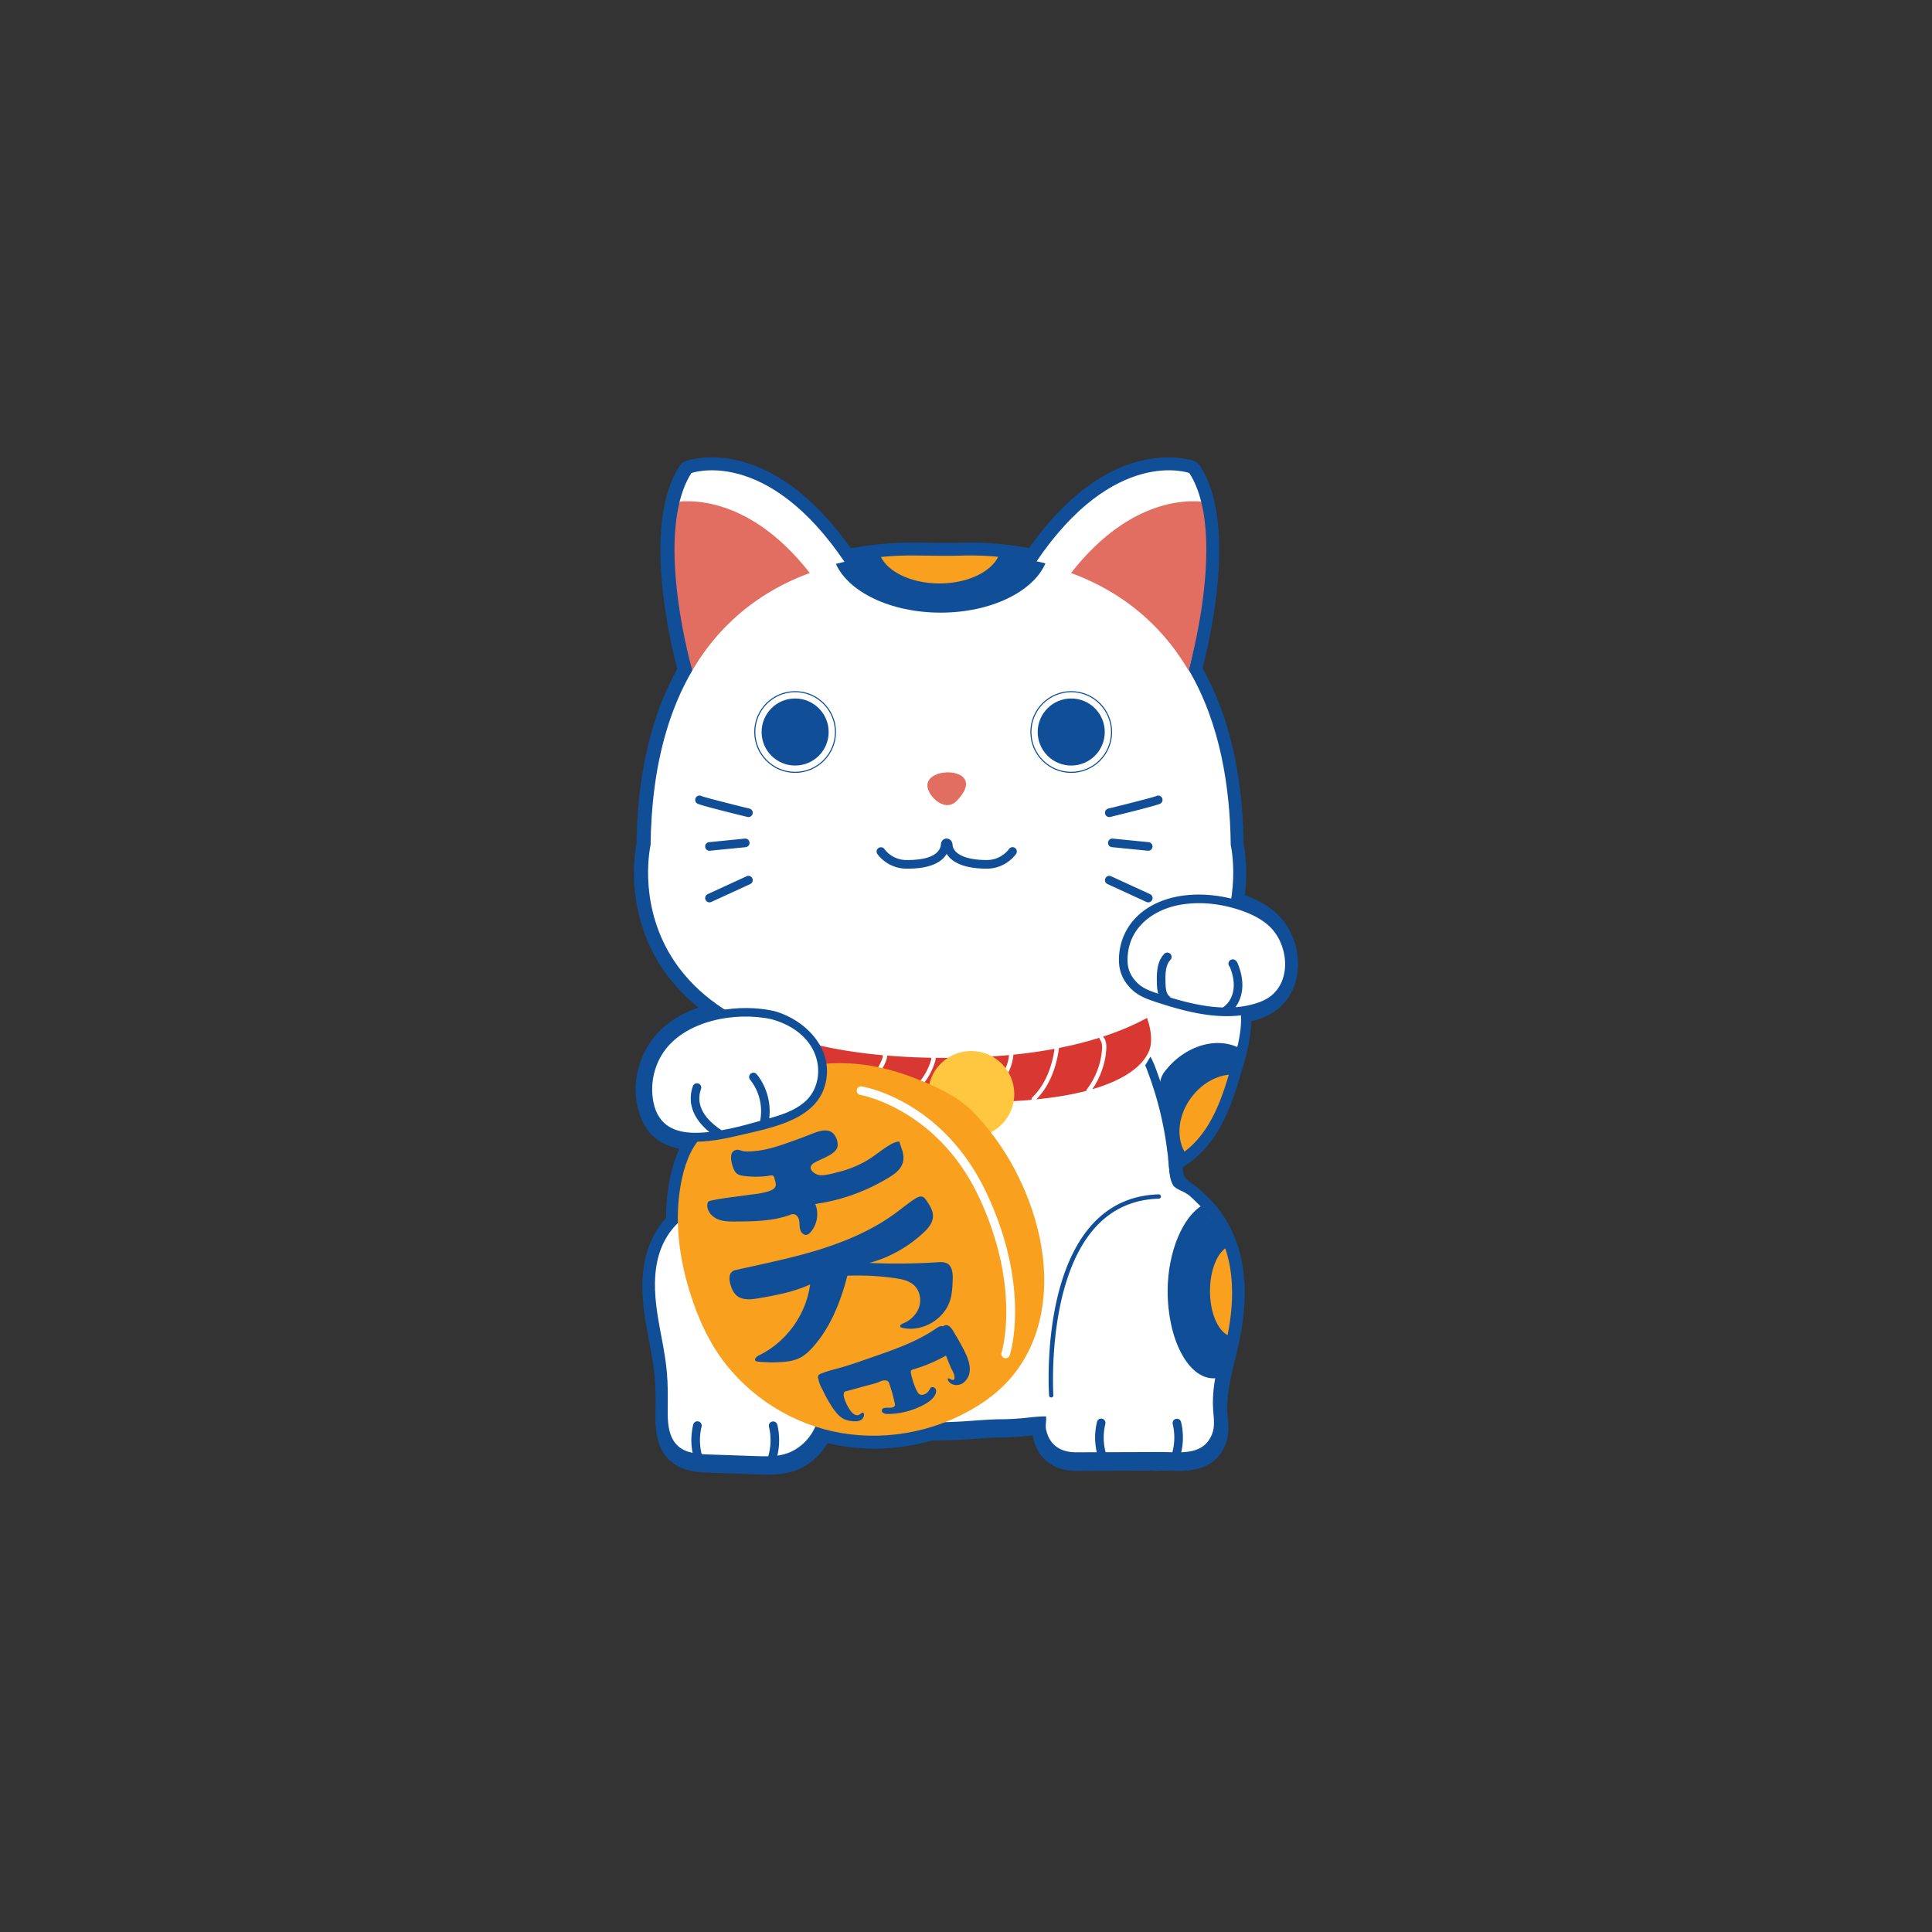 <?xml version="1.0" encoding="UTF-8"?>
<svg data-bbox="186.031 134.211 194.868 298.507" xmlns="http://www.w3.org/2000/svg" width="566.929" height="566.929" viewBox="0 0 566.929 566.929" data-type="color">
    <rect x="0" y="0" width="566.929" height="566.929" fill="#333333" stroke="none"/>
    <g>
        <path fill="#104e98" d="M349.706 283.508c-12.87 16.21-37.78 24.43-74.01 24.44-36.18-.01-61.06-8.21-73.95-24.38-12.84-16.1-8.76-34.81-8.72-34.99l.07-.54c.16-12.3 1.64-22.99 4.52-32.7 1.86-6.28 4.35-12.1 7.37-17.27l.55-.93-.3-1.04c-.08-.3-8.39-29.57-3.68-48.26.65-2.62 1.54-4.91 2.64-6.83 4-.96 21.96-3.27 41.36 25.55l1.67-1.12.51 2.29h.01c2.47-.56 4.93-1.01 7.31-1.34 4.12-.56 8.31-.83 12.43-.82 1.49 0 2.97.02 4.46.04 3.25.05 6.61.09 9.93-.01 1.63-.05 3.33-.04 5.04.01 4.55.13 9.09.62 13.48 1.43.7.13 1.4.29 2.1.44l2.22.49.96-1.42c19.42-28.84 37.39-26.5 41.35-25.54 1.11 1.91 2 4.21 2.65 6.84 4.6 18.24-3.3 46.86-3.64 48.07l-.29 1.04.55.93c4.18 7.08 7.31 15.35 9.3 24.58 1.7 7.86 2.58 16.23 2.7 25.57l.07.54c.04.18 4.17 18.77-8.66 34.93z" data-color="1"/>
        <path fill="#104e98" d="M374.856 268.288c-2.45-2.34-5.6-4.19-9.57-5.64.95-7.62-.02-13.46-.35-15.1-.15-9.63-1.08-18.28-2.84-26.45-2.01-9.3-5.12-17.71-9.23-25.04 1.8-6.87 7.74-31.99 3.27-49.77 0-.01 0-.01-.01-.01v-.02c-.91-3.65-2.24-6.85-3.95-9.5-.45-.7-1.11-1.22-1.89-1.51-.41-.15-4.73-1.61-11.36-.78-9.16 1.06-22.92 6.53-36.95 26.35-.04-.01-.07-.02-.1-.03-.24-.04-.48-.07-.71-.11-1.07-.19-2.15-.36-3.23-.52-.48-.07-.95-.12-1.43-.18-.85-.1-1.7-.21-2.56-.29-.22-.02-.44-.06-.67-.08h-.02c-.63-.06-1.26-.1-1.89-.15-.12 0-.24-.02-.36-.02a72.3 72.3 0 00-3.57-.18c-1.07-.03-2.16-.01-3.24 0-.73 0-1.47-.03-2.17-.01-3.2.1-6.5.05-9.69.01l-2.94-.03c-.52 0-1.03-.01-1.55-.01h-.06c-1.46 0-2.92.04-4.38.1-.27.01-.54.02-.81.04-1.4.07-2.8.17-4.2.3-.08.01-.17.01-.24.02h-.01c-.03 0-.06 0-.09.01-1.03.1-2.05.22-3.08.36-.15.02-.3.03-.44.05h-.05c-.09.02-.19.03-.28.04-.95.13-1.93.31-2.89.48-.42.07-.84.13-1.25.2-.14.03-.27.05-.41.07-18.72-26.48-36.94-27.45-44.47-26.43-2.29.28-3.69.75-3.92.83-.77.29-1.44.81-1.89 1.51-1.71 2.65-3.04 5.86-3.94 9.51-4.53 17.95 1.57 43.39 3.31 49.97-2.93 5.25-5.34 11.05-7.18 17.26-3.02 10.18-4.58 21.31-4.78 34.05-.64 3.21-3.76 22.56 9.96 39.84 2.38 3 5.14 5.72 8.23 8.22-3.72 1.3-7.16 3.14-10.02 5.57-7.82 6.63-10.8 18.55-6.39 27.93 2.24 4.78 6.23 7.06 10.81 7.91-1.56 3.33-2.7 7.36-3.36 12.1-.37 2.68-.55 5.42-.55 8.23-.36.38-.71.76-1.04 1.18-.03.04-.06.08-.1.12-.53.67-1.02 1.38-1.48 2.12-.14.23-.28.46-.42.7-.33.57-.65 1.16-.95 1.77-.11.25-.24.49-.35.74-.36.8-.69 1.61-.97 2.46-.01.04-.03.07-.04.11-2.36 7.17-1.64 14.72-.9 19.79.18 1.19.38 2.38.59 3.55.21 1.19.43 2.36.65 3.52.69 3.68 1.34 7.15 1.65 10.68.28 3.29.27 6.64.22 10.38-.06 4.92.23 10.49 4.4 14.2 3.57 3.17 8.41 3.34 11.61 3.45l14.06.49c.97.03 1.99.07 3.03.07 2.16 0 4.43-.15 6.7-.78 4.52-1.24 8.36-4.44 10.72-8.48.31.08.61.16.91.23 4.22.94 8.53 1.4 12.86 1.4 5.69 0 11.38-.82 16.88-2.38 2.81-.02 5.61-.07 8.42-.23 1.33-.08 2.65-.17 3.97-.27 2.65-.19 5.15-.37 7.73-.39 2.79-.02 5.6-.19 8.36-.51l1.1-.12c.04.3.09.6.16.92 1.41 6.04 5.99 9.51 12.57 9.51h.06l4.62-.02c.03.01.07.01.09.02.1 0 .2.01.3.01.08 0 .17-.02.25-.03l17.22-.05c.24.05.49.08.75.08.09 0 .19-.01.29-.01.14-.02.32-.04.51-.08h1.08c.71-.01 1.49.02 2.25.04.74.02 1.53.04 2.36.04 5.04 0 11.3-.82 14.05-7.87 1.06-2.7.84-5.35.65-7.68l-.07-.9c-.26-3.44.15-6.79.82-10.18.01 0 .01-.01.01-.01.19-.97.4-1.93.63-2.91.08-.36.17-.72.25-1.09.22-.88.43-1.76.66-2.68l.1-.4c.03-.11.04-.2.07-.31.6-2.48 1.24-5.43 1.73-8.68.11-.74.22-1.49.31-2.22.02-.23.05-.47.07-.72.09-.84.17-1.68.23-2.5.02-.22.03-.43.04-.64.14-2.19.15-4.29.04-6.32l-.06-.86c-.07-.9-.15-1.78-.26-2.65-.02-.16-.03-.31-.05-.47-.16-1.17-.39-2.31-.65-3.45-.05-.23-.1-.46-.16-.69a38.45 38.45 0 00-.93-3.27l-.01-.01v-.02c-.01-.02-.02-.03-.02-.05-.29-.84-.6-1.66-.94-2.46-.12-.28-.25-.55-.37-.82-.25-.57-.52-1.12-.79-1.66-.15-.29-.3-.58-.46-.86-.3-.55-.62-1.09-.95-1.62l-.42-.69c-.49-.74-1-1.47-1.54-2.17-.01-.01-.02-.01-.02-.02-.35-.46-.73-.9-1.14-1.36-.04-.05-.08-.09-.12-.14-.32-.36-.67-.73-1.03-1.1-.19-.19-.37-.38-.55-.56a.234.234 0 01-.07-.07s-.01 0-.01-.01c-.72-.71-1.44-1.39-2.12-2.03-.78-.73-1.61-1.34-2.41-1.93-1.06-.78-2.15-1.58-2.55-2.3-.3-.53-.39-1.61-.47-2.56 0-.07-.01-.13-.02-.19.24-.14.48-.29.72-.44.23-.14.45-.3.68-.45.29-.2.59-.4.88-.61.08-.06.15-.14.24-.2.53-.41 1.03-.83 1.51-1.26.17-.14.34-.28.5-.43.65-.61 1.28-1.23 1.85-1.87.05-.05.09-.1.13-.15.56-.63 1.06-1.26 1.54-1.88.16-.2.31-.41.47-.63.48-.65.92-1.29 1.31-1.9.06-.08.11-.16.17-.24.75-1.21 1.43-2.45 2.05-3.7 1.58-3.17 2.78-6.44 3.76-9.51.29-.93.58-1.84.84-2.72.01-.02.01-.05.02-.08l.27-.88c.61-2.04 1.31-4.34 1.89-6.68l.03-.18c.7-2.91 1.22-5.96 1.23-9 .35-.08.71-.16 1.06-.26 2.47-.71 4.49-1.65 6.15-2.87a15.42 15.42 0 004.57-5.3c1.1-2.09 1.76-4.47 1.93-7.04.39-5.91-1.91-12-6-15.92zm-99.16 39.66c-36.18-.01-61.06-8.21-73.95-24.38-12.84-16.1-8.76-34.81-8.72-34.99l.07-.54c.16-12.3 1.64-22.99 4.52-32.7 1.86-6.28 4.35-12.1 7.37-17.27l.55-.93-.3-1.04c-.08-.3-8.39-29.57-3.68-48.26.65-2.62 1.54-4.91 2.64-6.83 4-.96 21.96-3.27 41.36 25.55l1.67-1.12.51 2.29h.01c2.47-.56 4.93-1.01 7.31-1.34 4.12-.56 8.31-.83 12.43-.82 1.49 0 2.97.02 4.46.04 3.25.05 6.61.09 9.93-.01 1.63-.05 3.33-.04 5.04.01 4.55.13 9.09.62 13.48 1.43.7.13 1.4.29 2.1.44l2.22.49.96-1.42c19.42-28.84 37.39-26.5 41.35-25.54 1.11 1.91 2 4.21 2.65 6.84 4.6 18.24-3.3 46.86-3.64 48.07l-.29 1.04.55.93c4.18 7.08 7.31 15.35 9.3 24.58 1.7 7.86 2.58 16.23 2.7 25.57l.07.54c.04.18 4.17 18.77-8.66 34.93-12.87 16.21-37.78 24.43-74.01 24.44z" data-color="1"/>
        <path fill="#ffffff" d="M276.08 310.428h-.1c-99.57-.04-85.07-62.46-85.07-62.46.14-11.25 1.41-22.58 4.62-33.39 1.84-6.21 4.34-12.24 7.61-17.83-.154-.556 7.981-19.62 7.943-36.567-.011-4.999-12.755-8.59-11.643-12.993.77-3.1 1.89-5.95 3.45-8.38 0 0 22.02-7.97 45.09 26.3-.12.03-.24.05-.36.09 2.45-.56 4.94-1.01 7.43-1.35 4.23-.58 8.51-.86 12.78-.85 4.78.03 9.55.18 14.3.04 1.73-.05 3.47-.05 5.2 0 4.65.14 9.29.63 13.86 1.48.92.17 1.83.36 2.74.56 23.06-34.24 45.07-26.27 45.07-26.27 1.56 2.43 2.69 5.28 3.46 8.38.04.158-.807.371-.769.531 4.445 18.618-2.138 46.172-2.881 48.829v.01c4.61 7.82 7.68 16.48 9.59 25.34 1.85 8.56 2.64 17.32 2.75 26.07 0 0 14.51 62.42-85.07 62.46z" data-color="2"/>
        <path fill="#104e98" d="M306.775 165.314c-3.61 8.33-16.01 14.46-30.77 14.46-14.67 0-27.02-6.06-30.72-14.31 3.31-.86 6.68-1.51 10.07-1.98 1.16-.17 2.31-.29 3.47-.41 3.09-.3 6.2-.45 9.31-.44 4.79.03 9.54.18 14.3.04 1.74-.05 3.47-.05 5.2 0 1.87.05 3.72.17 5.59.34 2.78.25 5.53.63 8.27 1.14 1.77.33 3.53.72 5.28 1.16z" data-color="1"/>
        <path fill="#e26e61" d="M237.621 168.15c-5.501 2.019-10.763 4.694-15.584 8.05-5.906 4.101-11.08 9.212-15.295 15.042a65.648 65.648 0 00-3.583 5.515s-8.644-29.995-3.71-49.568c6.208-.529 22.171.492 38.172 20.961z" data-color="3"/>
        <path fill="#e26e61" d="M314.292 168.15c5.501 2.019 10.765 4.694 15.584 8.05 5.906 4.101 11.08 9.212 15.295 15.042a65.648 65.648 0 013.583 5.515s8.644-29.995 3.71-49.568c-6.209-.529-22.172.492-38.172 20.961z" data-color="3"/>
        <path fill="#f9a11e" d="M292.905 163.38c-2.208 4.53-9.086 7.823-17.214 7.823-8.101 0-14.94-3.268-17.188-7.761a92.141 92.141 0 019.314-.441c4.782.025 9.54.177 14.296.038a88.385 88.385 0 015.2 0c1.868.051 3.723.165 5.592.341z" data-color="4"/>
        <path fill="#ffffff" d="M360.587 371.939c1.099 7.91-.129 15.968-2.039 23.719-1.495 6.088-3 11.909-2.544 18.245.168 2.307.525 4.712-.317 6.86-2.564 6.573-9.494 5.316-14.988 5.326-8.296.03-16.582.049-24.868.079-4.504.01-7.781-1.99-8.83-6.514-.337-1.435.099-2.693-.04-4.019-1.782-.02-3.514.158-5.286.356a74.857 74.857 0 01-7.88.475c-3.98.03-7.791.436-11.771.663-8.741.495-17.503.148-26.234-.247-1.881-.089-4.069-.356-5.049-1.96-.881-1.435-.366-3.287.119-4.9.089-.297.168-.614.247-.921.178.94.386 1.861.594 2.782l-.515-3.198c.247-1.257.228-2.554-.554-3.504l.554 3.504c-.02.139-.049.277-.079.416-.782-3.9-1.327-7.93-1.307-11.87.02-4.445-1.257-8.761-2-13.176-1.624-9.702-2.455-19.532-2.643-29.362-.238-12.978.841-26.531 7.395-37.737.554-.94 1.168-1.891 2.079-2.505.941-.634 2.109-.832 3.247-.96 4.346-.485 8.732-.089 13.097.099a131.967 131.967 0 0031.748-2.524c6.257-1.267 12.523-3.009 18.839-3.633.772-4.692 2.643-9.226 5.791-12.612 3.643-3.92 8.761-6.009 13.889-6.771 5.168-.772 10.444.079 15.552.356 3.465.198 5.95 2.762 6.841 6.197 1.683 6.554-.921 14.206-2.742 20.363-1.534 5.158-3.326 10.276-6.148 14.77-2.812 4.485-6.752 8.345-11.533 10.127-.139.05-.267.099-.406.139.079.723.139 1.445.198 2.168.119 1.406.247 2.861.941 4.098 1.218 2.128 3.851 3.415 5.613 5.059 1.613 1.525 3.247 3.049 4.613 4.811 3.535 4.545 5.624 10.128 6.416 15.801z" data-color="2"/>
        <path fill="#104e98" d="M364.395 307.948c-.65 2.58-1.43 5.11-2.12 7.42-.02.05-.03.08-.04.14-1.55 5.19-3.37 10.37-6.21 14.91-1.83 2.9-4.1 5.54-6.78 7.53-1.38 1.04-2.87 1.9-4.46 2.53-.83-.38-.21-.585-.184-1.513.208-7.347-7.407-18.5-2.906-24.437 6.014-7.932 15.91-10.67 22.7-6.58z" data-color="1"/>
        <path fill="#104e98" d="M349.209 349.238l-.659 1.241c-1.09-.86-3.661-1.521-4.351-2.741-.86-1.51-1-3.25-1.11-4.66-.84-10.42-2.99-20.01-6.56-29.31-.15-.39-.3-.78-.47-1.15l1.52-2.54c.54.87.94 1.83 1.31 2.78 3.66 9.54 5.85 19.36 6.71 30.02.11 1.27.21 2.59.79 3.61.6 1.05 1.65 1.9 2.82 2.75z" data-color="1"/>
        <path fill="#104e98" d="M360.574 391.788c-.34 1.75-.74 3.49-1.15 5.22-.61 2.44-1.21 4.85-1.68 7.25-.56.13-1.11.2-1.68.2-7.42 0-13.43-11.47-13.43-25.62 0-11.71 4.68-22.15 10.31-25.19.92.91 1.25 2.41 2.05 3.43 2.14 2.77 3.77 5.91 4.89 9.24.75 2.19 1.26 4.46 1.58 6.74.87 6.22.32 12.54-.89 18.73z" data-color="1"/>
        <path fill="#104e98" d="M308.475 410.077a.633.633 0 01-.63-.59c-.092-1.38-2.083-33.992 12.69-50.225 5.109-5.614 11.658-8.568 19.475-8.782h.019a.63.63 0 11.016 1.262c-7.459.206-13.711 3.021-18.579 8.369-14.414 15.841-12.382 48.961-12.361 49.292a.631.631 0 01-.588.672l-.042.002z" data-color="1"/>
        <path fill="#f9a11e" d="M360.59 315.364c-.014.051-.026.088-.038.139-1.554 5.199-3.369 10.372-6.209 14.915-1.831 2.903-4.102 5.54-6.778 7.534-2.485-4.467-1.817-10.89 2.121-16.051 2.902-3.837 6.966-6.121 10.904-6.537z" data-color="4"/>
        <path fill="#ffffff" d="M373.384 293.492c7.175-5.246 6.065-16.771.113-22.462-2.685-2.567-6.145-4.18-9.681-5.314-5.809-1.863-12.065-2.536-18.06-1.394-8.649 1.647-15.765 7.362-16.146 16.707-.139 3.422.912 6.011 3.334 8.379 1.824 1.786 4.33 2.667 6.757 3.463 9.286 3.045 19.327 5.625 28.717 2.912 1.759-.508 3.487-1.209 4.966-2.291z" data-color="2"/>
        <path fill="#104e98" d="M374.374 270.118c-2.49-2.37-5.81-4.21-10.17-5.6-6.39-2.05-12.85-2.55-18.68-1.44-10.22 1.95-16.8 8.81-17.17 17.9-.16 3.74 1.02 6.71 3.71 9.33 1.96 1.92 4.54 2.88 7.24 3.76 6.73 2.21 13.76 4.12 20.66 4.12 2.97 0 5.91-.36 8.8-1.19 2.19-.63 3.94-1.45 5.36-2.49 3.24-2.36 5.18-6.08 5.47-10.46.34-5.19-1.66-10.52-5.22-13.93zm2.7 13.76c-.24 3.63-1.81 6.68-4.43 8.6h-.01c-1.18.86-2.67 1.55-4.57 2.09-1.81.53-3.67.85-5.54.99 1.03-1.4 1.73-3.14 1.95-5.02.29-2.43-.15-5.1-1.32-7.91-.09-.2-.3-.69-.83-.97-.61-.32-1.38-.09-1.7.53-.27.5-.16 1.11.23 1.49.98 2.37 1.35 4.58 1.11 6.56-.27 2.27-1.42 4.27-3.06 5.33a.55.55 0 00-.09.07c-5.07-.16-10.26-1.36-15.34-2.9-.08-.15-.18-.28-.32-.39-.98-.77-1.11-2.47-1.15-4-.07-2.53-.01-5.13 1.45-6.69.48-.51.45-1.31-.06-1.78-.51-.48-1.31-.45-1.78.05-2.12 2.26-2.22 5.43-2.13 8.49.02.81.05 2 .38 3.17-2.41-.79-4.51-1.59-6.04-3.08-2.19-2.15-3.08-4.37-2.95-7.43.38-9.39 8.06-14.17 15.12-15.52 1.87-.35 3.82-.53 5.82-.53 3.77 0 7.7.63 11.62 1.89 3.99 1.28 6.99 2.92 9.19 5.02 2.99 2.86 4.74 7.55 4.45 11.94z" data-color="1"/>
        <path fill="#ffffff" d="M234.954 297.808l-1.532 8.256 9.263 19.85s44.992 9.702 47.035 9.83c2.043.128 35.234-6.766 36.511-7.277 1.277-.511 10.34-22.404 10.34-22.404s-.638-8.637-1.021-9.138-31.283-5.097-31.283-5.097l-69.313 5.98z" data-color="2"/>
        <path fill="#104e98" d="M325.121 430.633c-.033 0-.066-.002-.099-.005-.816-.063-1.932-.543-2.605-2.471a19.391 19.391 0 01-.515-10.923 1.265 1.265 0 011.528-.922c.677.169 1.088.853.922 1.53a16.844 16.844 0 00.447 9.481c.233.665.447.795.449.795a1.247 1.247 0 011.145 1.352 1.274 1.274 0 01-1.272 1.163z" data-color="1"/>
        <path fill="#104e98" d="M343.347 430.633a1.265 1.265 0 01-1.258-1.166 1.266 1.266 0 011.14-1.354c.045-.033.235-.202.437-.788a16.825 16.825 0 00.449-9.481 1.263 1.263 0 012.45-.608c.882 3.571.701 7.45-.515 10.923-.675 1.928-1.789 2.407-2.605 2.471-.032 0-.065.003-.098.003z" data-color="1"/>
        <path fill="#f9a11e" d="M360.227 391.784c-2.979-1.563-5.163-6.764-5.163-12.947 0-5.692 1.855-10.563 4.481-12.516a36.339 36.339 0 011.575 6.738c.873 6.221.318 12.542-.893 18.725z" data-color="4"/>
        <path fill="#104e98" d="M289.547 254.898c-1.032 0-2.034-.051-2.981-.149-1.749-.182-4.326-.582-6.489-1.943-.985-.621-1.751-1.376-2.28-2.247-2.6 4.339-9.467 4.339-11.75 4.339-5.656 0-8.501-4.17-8.621-4.348a1.263 1.263 0 012.097-1.406c.094.14 2.257 3.229 6.524 3.229 5.308 0 8.47-1.063 9.667-3.252.155-.285.27-.596.341-.923.005-.033.007-.088.012-.148.033-.425.096-1.214.762-1.689.393-.278.886-.359 1.392-.227 1.199.313 1.298 1.576 1.328 1.991.007.066.009.129.019.184.075.309.2.616.367.9.32.549.82 1.04 1.488 1.459 1.307.823 3.023 1.321 5.407 1.569.858.089 1.775.135 2.718.135 4.323 0 6.503-3.191 6.524-3.223a1.261 1.261 0 112.099 1.4c-.119.179-2.966 4.349-8.624 4.349z" data-color="1"/>
        <path fill="#104e98" d="M219.628 239.764c-.099 0-.2-.013-.301-.037-13.946-3.419-14.538-3.812-14.761-3.962a1.259 1.259 0 01-.35-1.749 1.26 1.26 0 011.657-.408c.872.358 7.857 2.149 14.056 3.668a1.263 1.263 0 01-.301 2.488z" data-color="1"/>
        <path fill="#104e98" d="M208.183 249.647c-.639 0-1.19-.485-1.255-1.136a1.263 1.263 0 011.131-1.381l10.542-1.052a1.263 1.263 0 01.251 2.512l-10.542 1.052a1.335 1.335 0 01-.127.005z" data-color="1"/>
        <path fill="#104e98" d="M208.186 264.791a1.263 1.263 0 01-.529-2.409l11.444-5.257a1.26 1.26 0 011.672.62 1.26 1.26 0 01-.621 1.673l-11.44 5.259a1.28 1.28 0 01-.526.114z" data-color="1"/>
        <path fill="#104e98" d="M325.507 239.764a1.263 1.263 0 01-.301-2.488c6.199-1.52 13.186-3.309 14.056-3.668a1.261 1.261 0 011.657.408 1.26 1.26 0 01-.35 1.749c-.223.149-.816.543-14.762 3.962a1.303 1.303 0 01-.3.037z" data-color="1"/>
        <path fill="#104e98" d="M336.951 249.647a1.08 1.08 0 01-.127-.006l-10.542-1.052a1.264 1.264 0 01-1.131-1.381 1.266 1.266 0 011.382-1.131l10.542 1.052a1.263 1.263 0 01-.124 2.518z" data-color="1"/>
        <path fill="#104e98" d="M336.949 264.792c-.176 0-.355-.038-.527-.116l-11.442-5.259a1.26 1.26 0 01-.618-1.673 1.258 1.258 0 011.674-.62l11.442 5.257c.632.29.91 1.04.618 1.674a1.259 1.259 0 01-1.147.737z" data-color="1"/>
        <path fill="#104e98" d="M233.322 203.123c-6.439 0-11.679 5.24-11.679 11.681 0 6.44 5.24 11.68 11.679 11.68 6.442 0 11.682-5.24 11.682-11.68 0-6.44-5.241-11.681-11.682-11.681zm0 23.676c-6.613 0-11.994-5.38-11.994-11.994 0-6.616 5.381-11.997 11.994-11.997 6.616 0 11.997 5.381 11.997 11.997 0 6.614-5.382 11.994-11.997 11.994z" data-color="1"/>
        <path fill="#104e98" d="M243.163 214.803c0 5.435-4.406 9.841-9.841 9.841-5.433 0-9.839-4.406-9.839-9.841 0-5.434 4.406-9.84 9.839-9.84 5.435.001 9.841 4.406 9.841 9.84z" data-color="1"/>
        <path fill="#104e98" d="M314.342 203.123c-6.439 0-11.679 5.24-11.679 11.681 0 6.44 5.24 11.68 11.679 11.68 6.442 0 11.682-5.24 11.682-11.68 0-6.44-5.24-11.681-11.682-11.681zm0 23.676c-6.616 0-11.994-5.38-11.994-11.994 0-6.616 5.379-11.997 11.994-11.997s11.997 5.381 11.997 11.997c0 6.614-5.381 11.994-11.997 11.994z" data-color="1"/>
        <path fill="#104e98" d="M324.183 214.803c0 5.435-4.406 9.841-9.841 9.841s-9.841-4.406-9.841-9.841c0-5.434 4.406-9.84 9.841-9.84 5.435.001 9.841 4.406 9.841 9.84z" data-color="1"/>
        <path fill="#d93832" d="M302.88 322.048c-.19.18-.24.45-.14.68-1.24.12-2.53.21-3.86.3-32.2 2.07-56.5.02-59.81-2.03-2.7-1.67-3.59-10.84-1.83-15 6.36 1.65 13.6 2.9 21.83 3.65-.01.73-.3 1.44-.72 2.29-.61 1.21-1.3 2.37-2.08 3.47-.09.06-.17.13-.23.23l-.27.46c-.18.29-.09.66.19.85.11.07.23.11.35.11.19 0 .38-.09.5-.25a28.46 28.46 0 002.66-4.3c.43-.85.83-1.77.85-2.76 4.06.34 8.35.56 12.89.64.01.06.04.12.07.17.02.03.04.13-.07.51-.83 2.81-2.35 5.41-4.39 7.52-.24.25-.23.65.02.9.12.11.28.17.44.17.17 0 .33-.06.45-.19 2.18-2.26 3.8-5.04 4.69-8.04.07-.22.19-.61.12-1.02.91.01 1.83.02 2.76.02h.1c6.74 0 12.96-.29 18.69-.83-.14 1.51-.57 3-1.24 4.35-.16.31-.03.69.28.85.09.04.19.06.28.06.24 0 .46-.12.57-.35.78-1.55 1.25-3.29 1.39-5.03 4.3-.43 8.32-1.01 12.08-1.71-.61 4.28-2.249 10.12-6.57 14.28z" data-color="5"/>
        <path fill="#d93832" d="M323.37 308.018c-.31 4.19-1.89 8.32-4.45 11.65-.1.13-.15.29-.13.44-4.01 1.04-8.85 1.91-14.68 2.49 4.41-4.47 6.05-10.56 6.63-14.94.01-.05.01-.1.01-.14 4.31-.84 8.27-1.85 11.9-3.01-.05.19-.01.41.13.58.651.76.661 1.96.59 2.93z" data-color="5"/>
        <path fill="#d93832" d="M337.66 306.648c-.45 3.04-3.61 9.05-17.14 12.98 2.35-3.37 3.8-7.42 4.1-11.52.09-1.2.07-2.74-.88-3.85-.03-.03-.05-.05-.08-.07 4.88-1.59 9.17-3.45 12.93-5.49.55 1.54 1.53 4.83 1.07 7.95z" data-color="5"/>
        <path fill="#ffffff" d="M250.777 413.398c-.21-.93-.42-1.86-.6-2.81.03-.14.06-.28.08-.42l.52 3.23z" data-color="2"/>
        <path fill="#ffffff" d="M193.577 367.506c-1.847 5.649-1.594 11.774-.727 17.653.869 5.881 2.33 11.675 2.845 17.597.306 3.496.278 7.01.237 10.52-.048 3.958.103 8.452 3.064 11.084 2.376 2.114 5.84 2.33 9.018 2.443 4.584.156 9.168.317 13.752.476 2.82.099 5.69.191 8.409-.561 5.812-1.603 10.203-7.362 10.212-13.393.009-5.538-3.215-10.495-6.346-15.065-7.877-11.491-15.955-22.945-21.857-35.563-1.914-4.092-4.844-8.993-9.833-6.295-4.252 2.3-7.29 6.571-8.774 11.104z" data-color="2"/>
        <path fill="#ffc73f" d="M297.632 321.043c0 6.978-5.659 12.635-12.634 12.635-6.98 0-12.636-5.657-12.636-12.635s5.656-12.634 12.636-12.634c6.975 0 12.634 5.656 12.634 12.634z" data-color="6"/>
        <path fill="#104e98" d="M206.641 431.424c-.033 0-.066-.002-.099-.005-.816-.063-1.932-.543-2.605-2.471a19.388 19.388 0 01-.515-10.922 1.265 1.265 0 011.528-.922c.677.169 1.088.853.922 1.53a16.844 16.844 0 00.447 9.481c.233.665.447.795.449.795a1.247 1.247 0 011.145 1.352 1.274 1.274 0 01-1.272 1.162z" data-color="1"/>
        <path fill="#104e98" d="M224.867 431.424a1.265 1.265 0 01-1.258-1.166 1.266 1.266 0 011.14-1.354c.045-.033.235-.202.437-.788a16.825 16.825 0 00.449-9.481 1.263 1.263 0 012.45-.608c.882 3.571.701 7.45-.515 10.922-.675 1.928-1.789 2.407-2.605 2.471-.032.001-.065.004-.098.004z" data-color="1"/>
        <path fill="#f9a11e" d="M244.028 312.02c-16.826.765-29.377 10.041-39.338 22.94-3.12 4.037-4.563 9.753-5.257 14.72-1.453 10.389.195 21.039 3.482 31.002 1.751 5.313 3.975 10.495 6.959 15.229 7.657 12.15 20.361 20.961 34.378 24.083 14.019 3.122 29.175.574 41.517-6.771 3.675-2.186 7.123-4.794 10.013-7.946 10.713-11.684 12.458-28.192 9.096-43.053-3.004-13.278-9.907-26.364-19.487-36.083-4.89-4.961-13.071-8.426-19.522-10.711-6.988-2.474-14.424-3.748-21.841-3.41z" data-color="4"/>
        <path fill="#ffffff" d="M295.105 398.553a1.263 1.263 0 01-1.204-1.648c.059-.183 5.772-18.838-6.465-45.264-12.168-26.279-34.754-30.309-34.98-30.346a1.264 1.264 0 01-1.039-1.451 1.26 1.26 0 011.448-1.04c.978.16 24.107 4.234 36.86 31.775 12.681 27.387 6.832 46.307 6.578 47.099a1.26 1.26 0 01-1.198.875z" data-color="2"/>
        <path fill="#104e98" d="M238.102 332.771c1.719-.674 4.283-1.69 6-.506 1.331.918 2.273 3.577 1.331 4.993-1.201 1.81-4.434 2.787-6.253 3.819-.454.257-.922.552-1.159 1.017-.651 1.272 1.192 2.495 2.259 2.699 1.566.298 3.806-.406 5.332-.767a32.471 32.471 0 008.228-3.174c2.548-1.408 4.707-3.37 7.208-4.848.893-.528 1.86-1.053 2.896-1.008-.101-.004.82 2.559.849 2.658.395 1.323.484 2.733-.052 4.034-.717 1.74-2.36 2.901-3.966 3.882a56.88 56.88 0 01-21.542 7.734c1.15 2.746.56 6.138-1.451 8.332-.284.308-.609.604-1.016.701-.877.209-1.695-.614-1.949-1.481-.252-.863-.146-1.794-.31-2.678-.162-.886-.752-1.824-1.65-1.888-.395-.031-.778.115-1.15.252-4.998 1.808-10.436 1.864-15.754 1.902-1.867.012-3.797.012-5.501-.75-1.704-.762-3.12-2.506-2.88-4.356.035-.266.111-.539.303-.724.183-.176.444-.24.694-.295 3.468-.774 7.013-1.087 10.523-1.599 1.836-.269 3.684-.401 5.482-.882.846-.225 1.963-.496 2.603-1.144.858-.869.336-1.832.087-2.915-.289-1.259-.957-.829-2.132-.684-2.273.28-4.587.268-6.858-.031-.696-.092-1.415-.221-1.982-.636-.797-.583-1.126-1.598-1.406-2.544-.482-1.624-.863-4.206 1.359-4.486.562-.071 1.545.38 2.139.438 1.138.113 2.341.02 3.472-.098 3.192-.333 6.277-1.328 9.305-2.39 2.33-.816 4.644-1.674 6.941-2.577z" data-color="1"/>
        <path fill="#104e98" d="M218.539 381.179c1.455.219 2.934-.021 4.382-.27 5.052-.867 10.147-1.85 14.801-3.994-1.166 8.863-7.036 16.969-15.093 20.843-.644.31-1.408 1.077-.896 1.575.172.164.428.2.665.223a39.91 39.91 0 007.126.108c1.747-.129 3.519-.388 5.092-1.157 1.547-.757 2.819-1.968 3.961-3.254 5.193-5.833 8.113-13.349 10.083-20.907a77.557 77.557 0 0113.965.724c1.987.282 4.072.698 5.558 2.045 1.723 1.568 2.255 4.22 1.523 6.432-.731 2.212-2.591 3.957-4.754 4.824-.416.167-.943.51-.762.922.096.221.362.306.6.36 5.854 1.328 12.404-2.532 14.075-8.297.543-1.867.618-3.83.694-5.769.066-1.78-.052-3.917-1.589-4.812-.856-.501-1.911-.442-2.901-.378-6.648.435-13.323.498-19.978.193 5.882-1.563 11.341-4.641 15.805-8.776 1.406-1.302 2.795-2.887 2.878-4.801.073-1.723-.933-3.287-1.902-4.716-.287-.427-.602-.876-1.079-1.077-.762-.322-1.62.111-2.316.561-1.977 1.278-3.787 2.799-5.685 4.193-6.75 4.963-14.569 8.301-22.571 10.774-8.003 2.471-16.236 4.107-24.405 5.948-2.085.47-1.937 2.694-1.441 4.319.683 2.218 1.675 3.79 4.164 4.164z" data-color="1"/>
        <path fill="#104e98" d="M282.953 396.35a56.19 56.19 0 00-2.419-4.354c-.691-1.126-1.775-3.726-3.428-3.016-.115.052-.237.12-.36.205l-.005.005a1.855 1.855 0 00-.607-.035c-.583.075-1.084.428-1.57.759-5.487 3.757-11.853 5.99-18.135 8.179-2.727.952-5.452 1.902-8.205 2.772-2.506.792-5.184 1.295-7.586 2.339-.71.308-.726.976-.4 1.742.11 1.143 1.049 2.657 1.396 3.392a36.349 36.349 0 002.713 4.779c.905 1.342 1.958 2.675 3.43 3.35.818.374 1.721.524 2.617.583.806.052 1.665.016 2.339-.426.675-.442 1.056-1.415.611-2.088-.475-.061-.823.414-1.253.625-.931.456-1.963-.402-2.558-1.251a13.11 13.11 0 01-1.763-3.559c-.195-.611-.334-1.314.002-1.857.033-.052.075-.099.113-.148 2.024-.51 4.032-1.096 6.047-1.641 1.072-.292 2.165-.541 3.225-.875.9-.284 1.615-.818 2.595-.769.242.012.489.049.691.181.303.198.442.562.557.903a48.695 48.695 0 011.577 5.732c.035.169.071.346.024.512-.049.181-.188.324-.336.44-.816.632-3.635-.31-3.489 1.173.071.712.999.926 1.716.922a22.734 22.734 0 0010.678-2.755c1.239-.675 2.457-1.512 3.16-2.734.292-.505.487-1.121.296-1.672-.19-.552-.898-.936-1.392-.621-.28.179-.411.51-.581.797a2.895 2.895 0 01-1.394 1.211c-.386.155-.828.226-1.218.082-.557-.209-.875-.785-1.124-1.326a22.914 22.914 0 01-1.599-4.869c-.059-.289-.106-.611.059-.856.148-.216.423-.301.675-.374 3.327-.945 6.521-2.318 9.524-4.034l1.291 3.188c.458 1.128 1.284 2.135 1.22 3.385-.009.169-.035.355-.155.477-.23.237-.632.096-.919-.078-1.488-.896-.882.696.024 1.232a3.16 3.16 0 002.346.379c1.646-.374 2.826-1.937 3.106-3.543.387-2.206-.518-4.423-1.536-6.463z" data-color="1"/>
        <path fill="#ffffff" d="M226.739 297.87c-5.786-1.444-11.898-.55-17.648.596-5.569 1.111-10.854 3.828-14.47 8.288-4.025 4.965-5.499 11.892-3.846 18.066.616 2.303 1.69 4.558 3.489 6.125 2.555 2.227 6.174 2.746 9.564 2.733 7.427-.029 14.67-2.129 21.798-4.213 4.831-1.412 9.984-3.035 13.09-6.995 3.343-4.263 3.409-10.574.802-15.322-2.606-4.748-7.524-7.966-12.779-9.278z" data-color="2"/>
        <path fill="#104e98" d="M227.077 296.658c-.07-.01-.13-.03-.2-.04-9.75-2.11-22.56-.2-30.34 6.38-6.96 5.9-9.85 16.42-5.99 24.87 4.49 9.87 17.93 7.3 26.35 5.3 8.53-2.03 21.46-4.16 24.86-13.67 3.84-10.73-4.86-20.17-14.68-22.84zm8.8 26.92c-2.86 2.36-6.53 3.58-10.15 4.6.57-4.56-.77-9.38-3.66-12.94-.44-.54-1.24-.63-1.78-.19s-.62 1.24-.18 1.78c2.69 3.3 3.8 7.88 2.95 12.06-.01.01-.02.02-.02.03-.38.1-.76.2-1.13.31-3.35.95-6.74 1.85-10.18 2.44-3.62-2.4-5.75-5.01-6.34-7.74-.31-1.43-.2-2.98.32-4.35.24-.65-.09-1.38-.74-1.62-.65-.25-1.38.08-1.63.73-.68 1.82-.83 3.87-.42 5.77.59 2.76 2.35 5.35 5.23 7.72-1.24.13-2.48.21-3.73.23-6.39.11-11.25-2.14-12.65-8.86-1.03-4.99-.01-10.36 2.81-14.61 6.32-9.52 21.36-12.18 31.83-9.85 5.18 1.41 10.15 4.5 12.45 9.55 2.31 5.06 1.4 11.32-2.98 14.94z" data-color="1"/>
        <path fill="#e26e61" d="M282.068 227.635c1.881 1.249 2.266 3.695-1.415 7.45-2.892 2.948-7.102-.245-8.261-3.305-1.813-4.785 6.317-6.377 9.676-4.145z" data-color="3"/>
    </g>
</svg>
